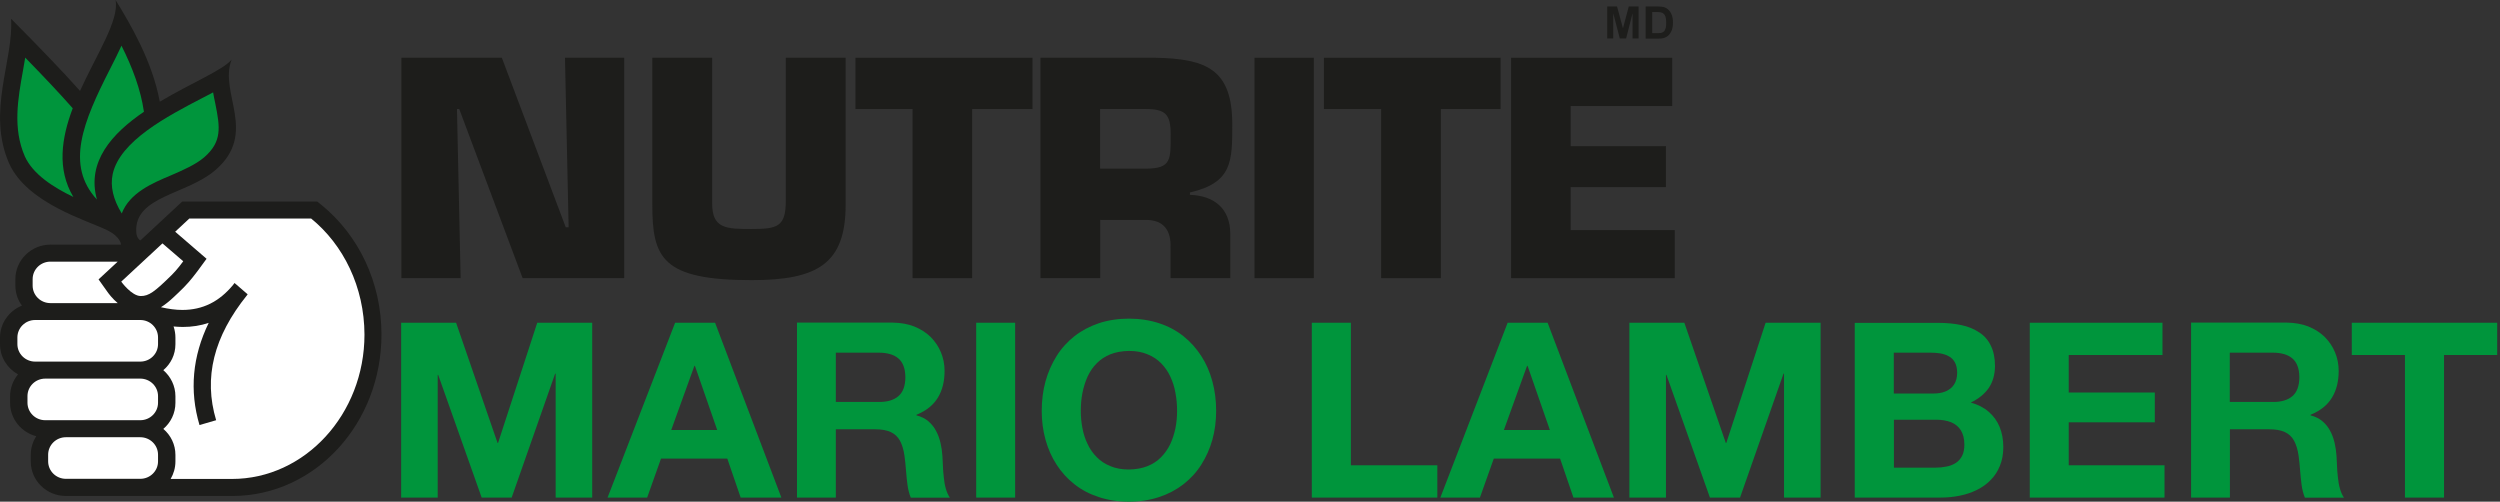 <svg width="299" height="60" viewBox="0 0 299 60" fill="none" xmlns="http://www.w3.org/2000/svg">
<rect x="0" y="0" width="299" height="60" fill="#333333" stroke="none"/>
<g clip-path="url(#clip0_805_2370)">
<path d="M55.091 33.267H48.007V6.906H60.02L67.662 27.178H68.008L67.571 6.906H74.656V33.267H62.507L54.925 13.04H54.654L55.091 33.267Z" fill="#1D1D1B"/>
<path d="M101.138 6.906V24.49C101.138 31.53 97.792 33.505 89.894 33.505C79.177 33.505 78.017 30.846 78.017 24.49V6.906H85.176V24.356C85.176 27.371 86.894 27.386 89.894 27.386C92.954 27.386 93.979 27.134 93.979 24.044V6.906H101.138Z" fill="#1D1D1B"/>
<path d="M116.271 33.267H109.142V13.04H102.314V6.906H123.491V13.04H116.271V33.267Z" fill="#1D1D1B"/>
<path d="M137.041 20.168C140.131 20.168 140.011 19.054 140.011 16.054C140.011 13.693 139.408 13.04 137.041 13.04H131.57V20.168H137.041ZM124.44 6.906H138.172C144.336 7.025 147.381 8.317 147.381 14.881C147.381 19.307 147.381 21.846 142.317 23.02V23.302C145.241 23.406 147.14 24.965 147.14 27.965V33.267H139.996V29.599C140.071 27.624 139.227 26.302 137.056 26.302H131.585V33.267H124.44V6.906Z" fill="#1D1D1B"/>
<path d="M150.034 33.267H157.133V6.906H150.034V33.267Z" fill="#1D1D1B"/>
<path d="M172.327 33.267H165.182V13.04H158.339V6.906H179.471V13.04H172.327V33.267Z" fill="#1D1D1B"/>
<path d="M187.852 17.48H199.247V22.381H187.852V27.52H200.302V33.267H180.722V6.906H200V12.683H187.852V17.48Z" fill="#1D1D1B"/>
<path fill-rule="evenodd" clip-rule="evenodd" d="M192.223 4.604V0.772H193.398L194.107 3.386L194.8 0.772H195.976V4.604H195.252V1.589L194.484 4.604H193.73L192.946 1.589V4.604H192.223Z" fill="#1D1D1B"/>
<path fill-rule="evenodd" clip-rule="evenodd" d="M197.604 1.426V3.965H198.191C198.418 3.965 198.568 3.95 198.674 3.936C198.794 3.906 198.9 3.846 198.99 3.772C199.081 3.698 199.141 3.579 199.201 3.401C199.262 3.223 199.277 3 199.277 2.703C199.277 2.406 199.247 2.183 199.201 2.02C199.141 1.856 199.081 1.738 198.975 1.648C198.885 1.559 198.764 1.5 198.613 1.47C198.508 1.441 198.282 1.441 197.965 1.441H197.604V1.426ZM196.82 0.772H198.252C198.568 0.772 198.825 0.802 198.99 0.846C199.216 0.921 199.412 1.025 199.578 1.203C199.744 1.366 199.865 1.574 199.955 1.827C200.045 2.079 200.091 2.376 200.091 2.733C200.091 3.044 200.045 3.327 199.97 3.549C199.865 3.832 199.729 4.054 199.548 4.233C199.412 4.366 199.231 4.47 198.99 4.544C198.809 4.604 198.583 4.619 198.297 4.619H196.82V0.772Z" fill="#1D1D1B"/>
<path d="M47.977 59.51H52.348V44.837H52.408L57.608 59.51H61.195L66.395 44.688H66.456V59.51H70.827V38.599H64.255L59.568 52.975H59.507L54.548 38.599H47.977V59.51Z" fill="#00953C"/>
<path d="M72.666 59.51H77.399L79.057 54.846H86.985L88.583 59.51H93.451L85.523 38.599H80.745L72.666 59.51ZM83.051 43.752H83.111L85.779 51.431H80.278L83.051 43.752Z" fill="#00953C"/>
<path d="M95.29 59.51H99.963V51.342H104.635C105.419 51.342 106.037 51.446 106.519 51.668C107.002 51.891 107.378 52.233 107.635 52.708C107.891 53.183 108.072 53.777 108.177 54.505C108.253 55.069 108.313 55.648 108.358 56.257C108.403 56.866 108.464 57.446 108.539 58.01C108.614 58.574 108.75 59.079 108.931 59.525H113.603C113.408 59.228 113.242 58.871 113.121 58.441C113.001 58.025 112.925 57.579 112.88 57.104C112.82 56.629 112.79 56.183 112.774 55.738C112.759 55.292 112.729 54.906 112.714 54.564C112.684 54.03 112.609 53.51 112.488 52.99C112.367 52.47 112.202 51.995 111.961 51.55C111.734 51.104 111.418 50.718 111.041 50.391C110.664 50.064 110.182 49.827 109.609 49.678V49.604C110.785 49.129 111.629 48.446 112.172 47.554C112.714 46.663 112.97 45.594 112.97 44.361C112.97 43.559 112.82 42.817 112.533 42.134C112.247 41.436 111.825 40.827 111.297 40.292C110.755 39.772 110.107 39.356 109.338 39.044C108.569 38.748 107.725 38.599 106.76 38.584H95.32V59.51H95.29ZM99.963 42.178H105.072C106.112 42.178 106.911 42.401 107.454 42.876C107.996 43.337 108.268 44.079 108.283 45.089C108.283 46.129 108.011 46.901 107.454 47.376C106.911 47.851 106.112 48.089 105.072 48.074H99.963V42.178Z" fill="#00953C"/>
<path d="M116.753 59.51H121.411V38.599H116.753V59.51Z" fill="#00953C"/>
<path d="M124.591 49.144C124.591 50.346 124.742 51.505 125.043 52.589C125.345 53.673 125.782 54.668 126.37 55.574C126.958 56.48 127.666 57.267 128.51 57.921C129.354 58.589 130.319 59.094 131.419 59.45C132.505 59.807 133.71 60 135.022 60C136.333 60 137.539 59.807 138.624 59.45C139.709 59.094 140.689 58.574 141.533 57.921C142.377 57.267 143.101 56.48 143.673 55.574C144.246 54.668 144.698 53.673 145 52.589C145.301 51.505 145.452 50.346 145.452 49.144C145.452 47.896 145.301 46.723 145 45.609C144.698 44.495 144.261 43.485 143.673 42.579C143.086 41.673 142.377 40.871 141.533 40.203C140.689 39.535 139.724 39.015 138.624 38.658C137.539 38.302 136.333 38.109 135.022 38.109C133.71 38.109 132.505 38.302 131.419 38.658C130.334 39.03 129.369 39.535 128.51 40.203C127.666 40.871 126.943 41.658 126.37 42.579C125.797 43.5 125.345 44.51 125.043 45.609C124.742 46.708 124.591 47.896 124.591 49.144ZM129.264 49.144C129.264 48.401 129.324 47.688 129.46 46.99C129.595 46.292 129.806 45.639 130.078 45.03C130.364 44.421 130.726 43.886 131.178 43.441C131.63 42.98 132.173 42.624 132.806 42.371C133.439 42.119 134.178 41.985 135.022 41.97C135.866 41.97 136.604 42.104 137.237 42.371C137.87 42.624 138.413 42.98 138.865 43.441C139.317 43.901 139.694 44.436 139.966 45.03C140.252 45.639 140.463 46.292 140.583 46.99C140.719 47.688 140.779 48.401 140.779 49.144C140.779 49.842 140.719 50.54 140.583 51.208C140.448 51.891 140.237 52.515 139.966 53.109C139.679 53.703 139.317 54.223 138.865 54.683C138.413 55.144 137.87 55.5 137.237 55.752C136.604 56.005 135.866 56.139 135.022 56.153C134.178 56.153 133.439 56.02 132.806 55.752C132.173 55.5 131.63 55.144 131.178 54.683C130.726 54.223 130.349 53.703 130.078 53.109C129.791 52.515 129.58 51.891 129.46 51.208C129.324 50.525 129.264 49.842 129.264 49.144Z" fill="#00953C"/>
<path d="M156.892 59.51H171.905V55.648H161.565V38.599H156.892V59.51Z" fill="#00953C"/>
<path d="M172.267 59.51H176.999L178.657 54.846H186.586L188.183 59.51H193.022L185.094 38.599H180.315L172.267 59.51ZM182.637 43.752H182.697L185.365 51.431H179.863L182.637 43.752Z" fill="#00953C"/>
<path d="M194.875 59.51H199.247V44.837H199.307L204.507 59.51H208.109L213.309 44.688H213.37V59.51H217.741V38.599H211.169L206.466 52.975H206.406L201.447 38.599H194.875V59.51Z" fill="#00953C"/>
<path d="M226.498 50.198H231.578C232.241 50.198 232.829 50.302 233.341 50.495C233.839 50.703 234.231 51.015 234.517 51.46C234.788 51.906 234.939 52.47 234.939 53.183C234.939 53.718 234.849 54.163 234.668 54.52C234.487 54.876 234.231 55.158 233.914 55.366C233.598 55.574 233.221 55.723 232.814 55.797C232.392 55.886 231.955 55.931 231.502 55.931H226.513V50.198H226.498ZM221.841 59.51H232.12C232.889 59.51 233.643 59.436 234.381 59.287C235.105 59.139 235.783 58.916 236.416 58.604C237.049 58.292 237.607 57.906 238.074 57.416C238.556 56.941 238.933 56.361 239.19 55.708C239.461 55.054 239.596 54.297 239.596 53.45C239.596 52.574 239.446 51.787 239.159 51.074C238.873 50.361 238.436 49.767 237.863 49.262C237.29 48.758 236.567 48.386 235.708 48.148C236.627 47.703 237.351 47.124 237.848 46.411C238.345 45.683 238.587 44.822 238.602 43.797C238.602 42.832 238.436 42.015 238.104 41.347C237.788 40.678 237.321 40.144 236.718 39.758C236.115 39.356 235.406 39.059 234.577 38.881C233.748 38.703 232.829 38.614 231.819 38.614H221.826V59.51H221.841ZM226.498 42.178H230.869C231.291 42.178 231.698 42.208 232.075 42.267C232.452 42.342 232.799 42.446 233.1 42.624C233.402 42.787 233.643 43.04 233.809 43.352C233.989 43.663 234.065 44.079 234.08 44.569C234.08 45.148 233.944 45.624 233.703 45.995C233.462 46.366 233.115 46.634 232.693 46.812C232.271 46.99 231.774 47.064 231.231 47.064H226.498V42.178Z" fill="#00953C"/>
<path d="M242.762 59.51H258.875V55.648H247.419V50.51H257.714V46.946H247.419V42.46H258.633V38.599H242.762V59.51Z" fill="#00953C"/>
<path d="M262.025 59.51H266.697V51.342H271.37C272.154 51.342 272.772 51.446 273.254 51.668C273.736 51.891 274.113 52.233 274.369 52.708C274.626 53.183 274.807 53.777 274.912 54.505C274.987 55.069 275.048 55.648 275.093 56.257C275.138 56.866 275.198 57.446 275.274 58.01C275.349 58.574 275.485 59.079 275.666 59.525H280.338C280.142 59.228 279.977 58.871 279.856 58.441C279.735 58.025 279.66 57.579 279.615 57.104C279.554 56.629 279.524 56.183 279.509 55.738C279.494 55.292 279.464 54.906 279.449 54.564C279.419 54.03 279.343 53.51 279.223 52.99C279.102 52.47 278.937 51.995 278.695 51.55C278.469 51.104 278.153 50.718 277.776 50.391C277.399 50.064 276.917 49.827 276.344 49.678V49.604C277.52 49.129 278.364 48.446 278.906 47.554C279.449 46.663 279.705 45.594 279.705 44.361C279.705 43.559 279.554 42.817 279.268 42.134C278.982 41.436 278.56 40.827 278.032 40.292C277.49 39.772 276.841 39.356 276.073 39.044C275.304 38.748 274.46 38.599 273.495 38.584H262.055V59.51H262.025ZM266.682 42.178H271.792C272.832 42.178 273.631 42.401 274.174 42.876C274.716 43.337 274.987 44.079 275.003 45.089C275.003 46.129 274.731 46.901 274.174 47.376C273.631 47.851 272.832 48.089 271.792 48.074H266.682V42.178Z" fill="#00953C"/>
<path d="M287.633 59.51H292.306V42.46H298.666V38.599H281.272V42.46H287.633V59.51Z" fill="#00953C"/>
<path fill-rule="evenodd" clip-rule="evenodd" d="M16.294 27.698C16.098 23.436 22.368 23.287 25.774 20.332C30.899 15.891 26.136 11.094 27.704 7.129C26.679 8.376 22.82 9.95 19.112 12.163C18.208 7.307 15.615 2.926 13.822 0C14.274 2.421 11.591 6.431 9.571 10.871C7.476 8.525 4.778 5.718 1.326 2.243C1.643 7.218 -1.613 13.351 1.085 19.53C3.241 24.342 10.46 26.361 12.827 27.535C14.47 28.352 14.47 29.257 14.47 29.257H6.029C3.723 29.257 1.839 31.114 1.839 33.386V34.158C1.839 35.05 2.125 35.881 2.623 36.55C1.085 37.173 0 38.658 0 40.381V41.168C0 42.713 0.874 44.064 2.155 44.777C1.568 45.49 1.206 46.396 1.206 47.391V48.178C1.206 50.094 2.547 51.713 4.341 52.173C3.919 52.812 3.678 53.584 3.678 54.401V55.188C3.678 57.475 5.562 59.317 7.868 59.317H27.809C32.798 59.317 37.29 57.089 40.485 53.584C43.681 50.079 45.625 45.282 45.625 40.01C45.625 33.743 42.867 28.129 38.511 24.564L37.938 24.104H21.795L16.791 28.753C16.806 28.738 16.324 28.589 16.294 27.698Z" fill="#1D1D1B"/>
<path fill-rule="evenodd" clip-rule="evenodd" d="M14.56 25.53C13.52 23.822 13.174 22.277 13.475 20.837C14.319 16.871 20.032 13.886 24.207 11.718C24.659 11.48 25.081 11.258 25.488 11.05C25.564 11.525 25.669 11.985 25.759 12.431C26.332 15.267 26.558 16.96 24.418 18.817C23.393 19.693 21.916 20.332 20.484 20.956C18.208 21.906 15.51 23.064 14.56 25.53Z" fill="#00953C"/>
<path fill-rule="evenodd" clip-rule="evenodd" d="M8.697 12.95C7.22 11.272 5.351 9.282 3.015 6.891C2.939 7.381 2.849 7.886 2.758 8.391C2.14 11.807 1.507 15.342 2.969 18.698C3.934 20.852 6.421 22.426 8.772 23.555C6.783 20.213 7.356 16.515 8.697 12.95Z" fill="#00953C"/>
<path fill-rule="evenodd" clip-rule="evenodd" d="M17.213 13.366C16.836 10.708 15.826 8.049 14.53 5.465C14.123 6.356 13.656 7.277 13.173 8.228C9.888 14.658 7.823 19.767 11.591 23.866C10.34 19.337 13.399 15.965 17.213 13.366Z" fill="#00953C"/>
<path fill-rule="evenodd" clip-rule="evenodd" d="M12.812 34.856L11.787 33.416C11.787 33.416 12.797 32.48 14.078 31.292H6.029C4.853 31.292 3.904 32.228 3.904 33.386V34.158C3.904 35.317 4.853 36.252 6.029 36.252H14.078C13.445 35.718 13.008 35.139 12.812 34.856Z" fill="white"/>
<path fill-rule="evenodd" clip-rule="evenodd" d="M16.776 43.248C17.952 43.248 18.901 42.312 18.901 41.153V40.366C18.901 39.208 17.952 38.272 16.776 38.272H4.205C3.03 38.272 2.08 39.208 2.08 40.366V41.153C2.08 42.312 3.03 43.248 4.205 43.248H16.776Z" fill="white"/>
<path fill-rule="evenodd" clip-rule="evenodd" d="M16.776 50.257C17.951 50.257 18.901 49.322 18.901 48.163V47.376C18.901 46.218 17.951 45.282 16.776 45.282H5.411C4.235 45.282 3.286 46.218 3.286 47.376V48.163C3.286 49.322 4.235 50.257 5.411 50.257H16.776Z" fill="white"/>
<path fill-rule="evenodd" clip-rule="evenodd" d="M16.776 57.267C17.952 57.267 18.901 56.332 18.901 55.173V54.386C18.901 53.228 17.952 52.292 16.776 52.292H7.883C6.707 52.292 5.758 53.228 5.758 54.386V55.173C5.758 56.332 6.707 57.267 7.883 57.267H16.776Z" fill="white"/>
<path fill-rule="evenodd" clip-rule="evenodd" d="M19.429 29.109L21.916 31.247C21.916 31.247 21.192 32.257 20.529 32.896C18.479 34.916 17.801 35.406 16.836 35.406C15.736 35.406 14.5 33.683 14.5 33.683L19.429 29.109Z" fill="white"/>
<path fill-rule="evenodd" clip-rule="evenodd" d="M37.215 26.139H22.639L20.951 27.713L24.704 30.95L23.604 32.45C23.514 32.569 22.745 33.609 21.991 34.366C21.539 34.812 21.117 35.228 20.725 35.584C20.213 36.059 19.73 36.446 19.248 36.742C20.152 36.95 21.012 37.069 21.81 37.069C24.237 37.069 26.212 36.089 27.87 34.084C27.93 34.025 27.99 33.906 28.05 33.846L29.618 35.198L29.558 35.287C25.549 40.262 24.328 45.163 25.85 50.257L23.86 50.837C22.639 46.723 23.016 42.624 24.961 38.614C23.996 38.941 22.956 39.104 21.856 39.104C21.494 39.104 21.117 39.074 20.74 39.044L20.77 39.074C20.906 39.49 20.981 39.936 20.981 40.381V41.168C20.981 42.416 20.424 43.515 19.534 44.272C20.409 45.03 20.981 46.144 20.981 47.391V48.178C20.981 49.426 20.424 50.539 19.534 51.297C20.424 52.054 20.981 53.168 20.981 54.401V55.188C20.981 55.946 20.77 56.658 20.409 57.282H27.749C36.446 57.282 43.591 49.559 43.591 40.01C43.575 34.322 41.073 29.272 37.215 26.139Z" fill="white"/>
</g>
<defs>
<clipPath id="clip0_805_2370">
<rect width="298.667" height="60" fill="white"/>
</clipPath>
</defs>
</svg>
